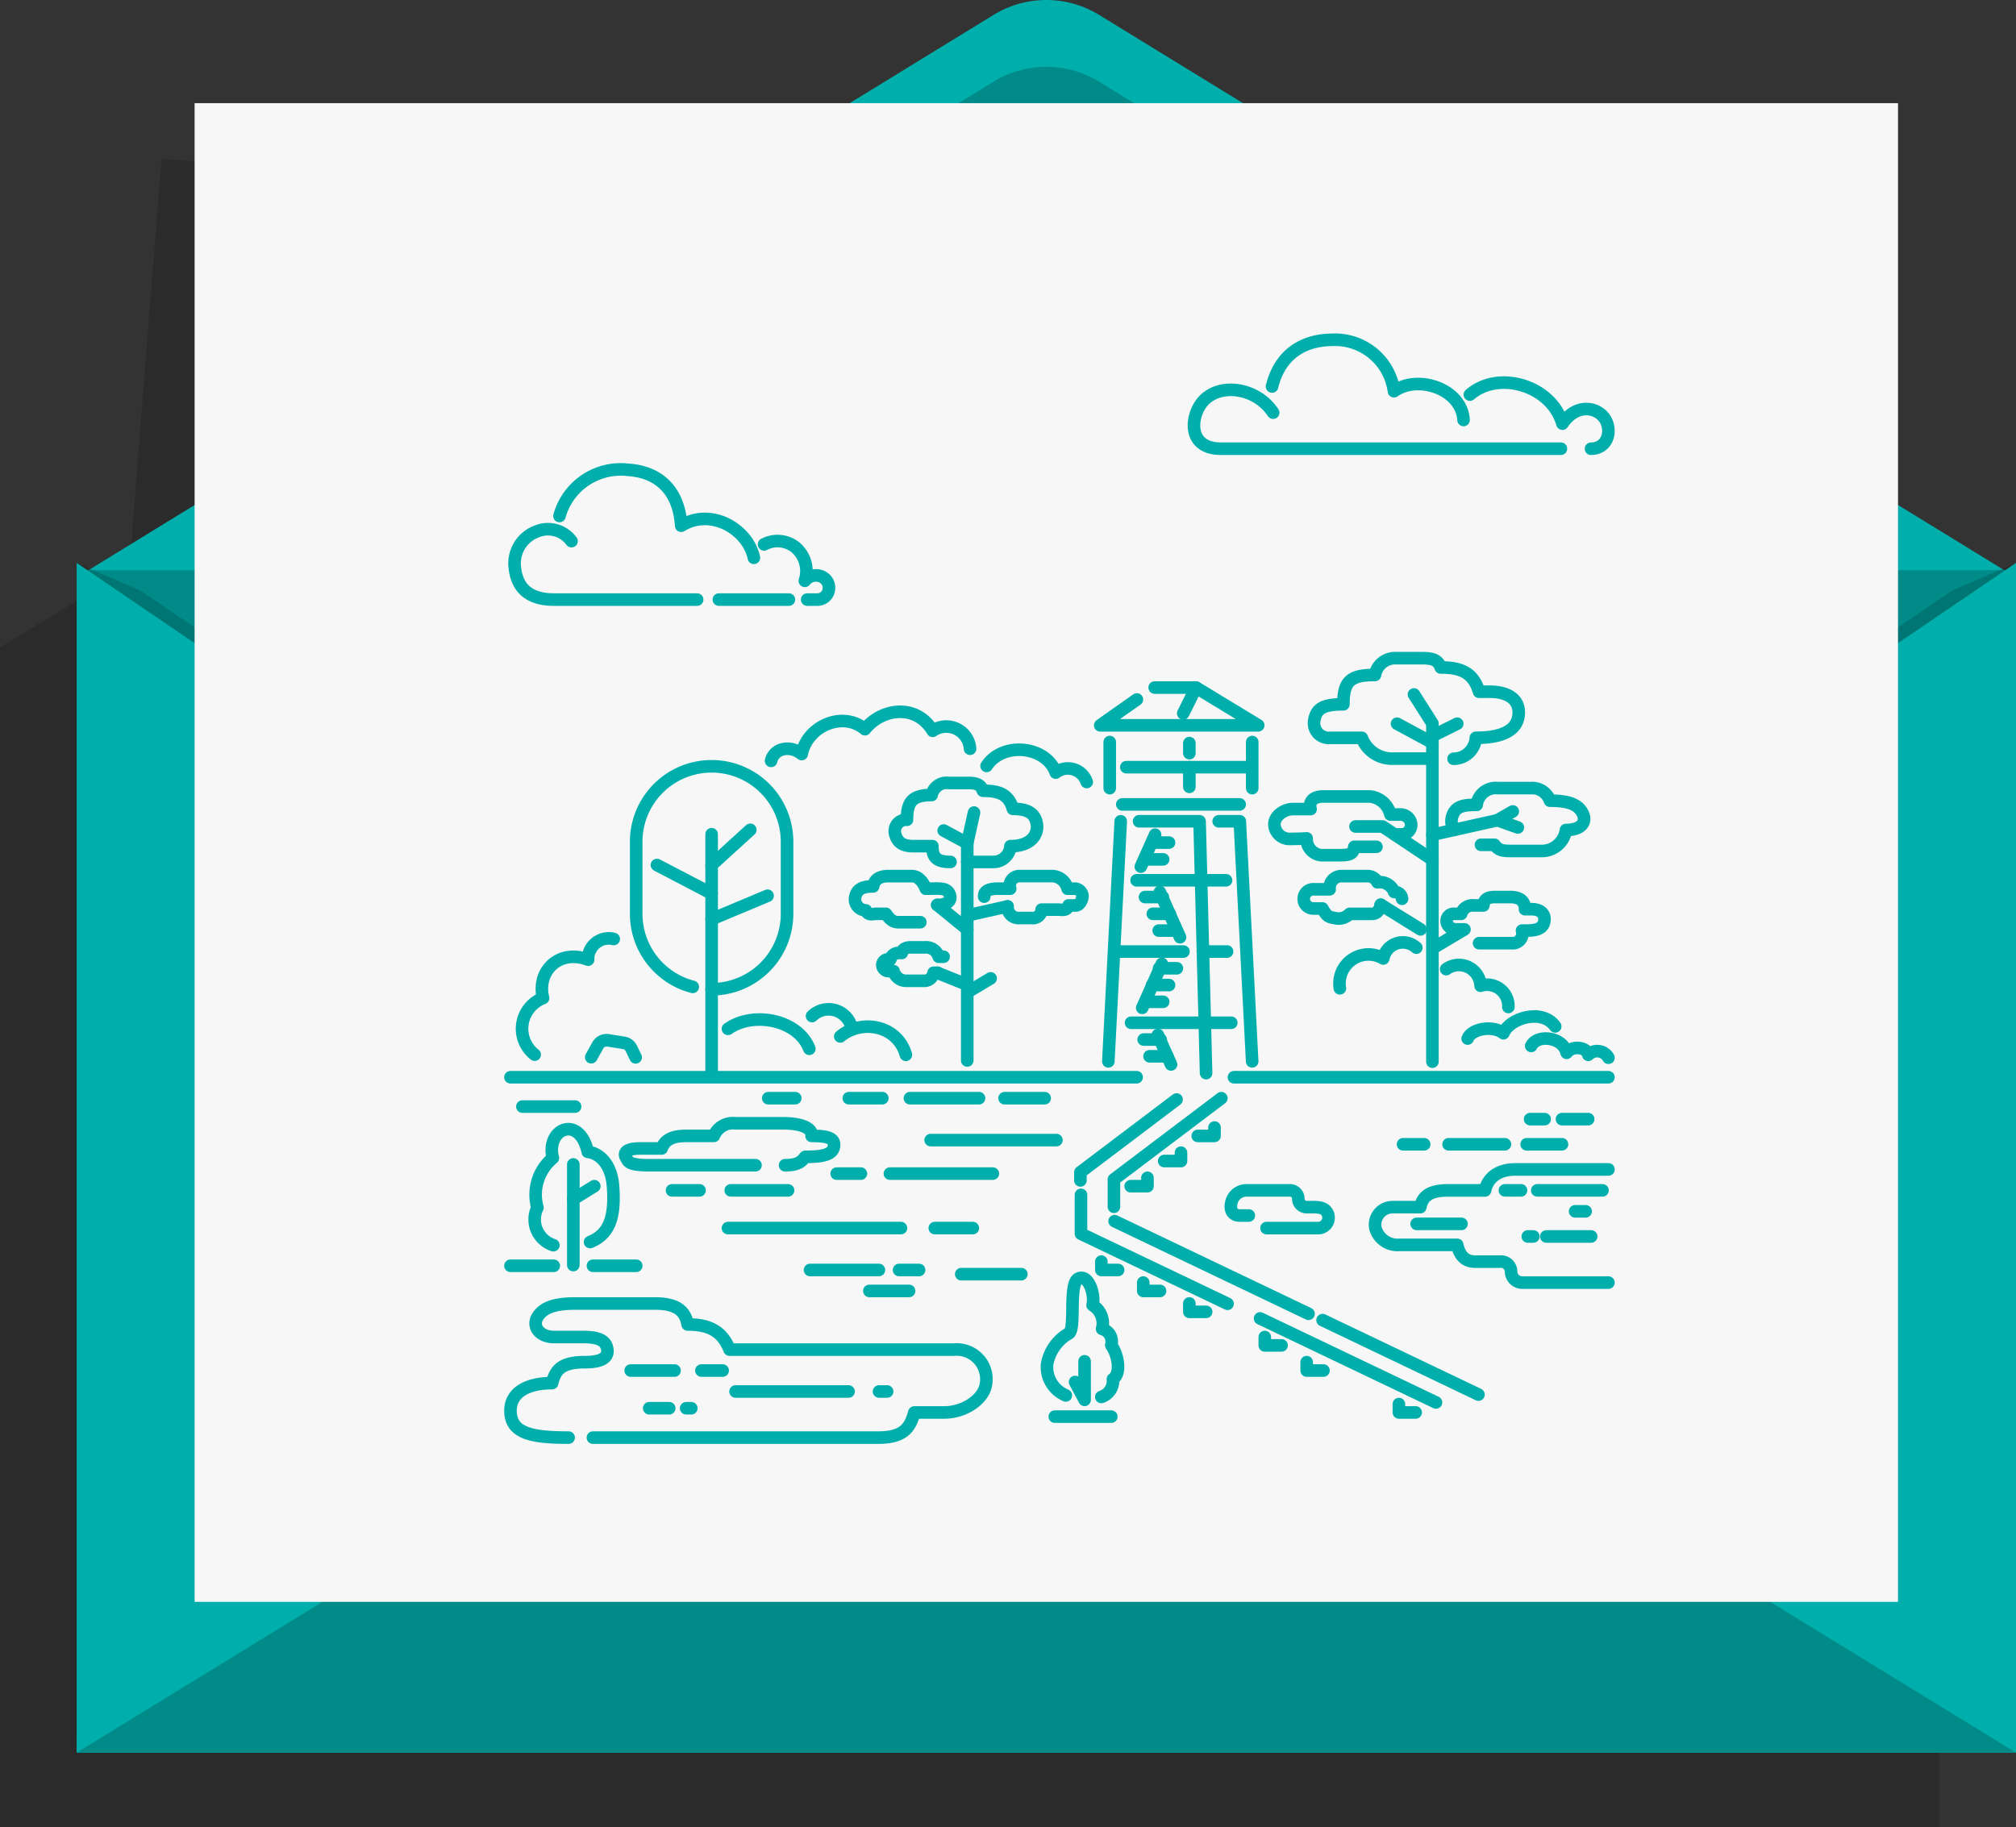 <svg xmlns="http://www.w3.org/2000/svg" width="240.399" height="217.927" viewBox="0 0 240.399 217.927">
  <rect x="0" y="0" width="240.399" height="217.927" fill="#333333" stroke="none"/>
  <g id="Group_485" data-name="Group 485" transform="translate(-166.826 -213.374)">
    <path id="Path_776" data-name="Path 776" d="M427.992,302.721h0v-7.9h0v-.047l-.037.025h0l.037-.025h-.078l-15.7-9.557-.458-47.852-62.276,9.667-30.815-18.756a12.126,12.126,0,0,0-12.609,0l-22.335,13.595-67.741-5.317-3.837,48.885-15.336,9.335h-.078l.037.025h0l-.037-.025v.047h0v7.9h0V435.539H427.992Zm-13.315,1.042,1.543-1.042h0l-1.543,1.042Zm13.244-8.942-6.12,4.132h0l6.12-4.132Zm-231.122,0h0l6.12,4.132h0Zm11.7,7.9,2.171,1.466h0l-2.171-1.466Z" transform="translate(-29.904 -4.238)" opacity="0.15"/>
    <path id="Path_777" data-name="Path 777" d="M305.531,215.156l109.327,67.082H183.6l109.327-67.082A12.043,12.043,0,0,1,305.531,215.156Z" transform="translate(-7.633)" fill="#00afab"/>
    <path id="Path_778" data-name="Path 778" d="M305.531,236.326l109.327,67.082H183.6l109.327-67.082A12.043,12.043,0,0,1,305.531,236.326Z" transform="translate(-7.633 -13.206)" fill="#008b88"/>
    <path id="Path_779" data-name="Path 779" d="M414.861,396.3l-6.188,4.214-5.579,3.8-1.549,1.053-94.871,64.572-1.683,1.147a10.235,10.235,0,0,1-11.521,0l-1.687-1.147-94.244-64.143v0l-2.172-1.479h0l-5.579-3.8L183.6,396.3v0Z" transform="translate(-7.636 -114.92)" fill="#008b88"/>
    <g id="Group_314" data-name="Group 314" transform="translate(175.962 280.504)" opacity="0.15">
      <path id="Path_780" data-name="Path 780" d="M414.861,396.3V536.32H183.6V396.3l7.639,3.318L197.681,404l.452.308,95.106,64.733.231.158a10.236,10.236,0,0,0,11.521,0l.231-.158,95.106-64.733,1.373-.933,5.516-3.755Z" transform="translate(-183.598 -396.3)"/>
      <path id="Path_781" data-name="Path 781" d="M299.226,579.9,183.595,650.846H414.858Z" transform="translate(-183.595 -510.826)"/>
    </g>
    <path id="Path_782" data-name="Path 782" d="M304.987,471.079a10.225,10.225,0,0,1-11.521,0L183.6,396.3V538.2H414.858V396.3Z" transform="translate(-7.633 -115.795)" fill="#00afab"/>
    <path id="Path_783" data-name="Path 783" d="M299.226,584.9,183.595,655.846H414.858Z" transform="translate(-7.633 -233.441)" fill="#008b88"/>
    <rect id="Rectangle_44" data-name="Rectangle 44" width="203.122" height="178.741" transform="translate(190.032 225.678)" fill="#f7f7f7"/>
    <g id="c82b06ed-9848-43a9-9846-a1d1ee8e267b" transform="translate(227.697 253.896)">
      <g id="_2dd5f7b1-9e95-4346-b55e-4c21a252c81a" data-name=" 2dd5f7b1-9e95-4346-b55e-4c21a252c81a" transform="translate(0 0)">
        <path id="Path_720" data-name="Path 720" d="M381.634,528.323" transform="translate(-359.902 -451.146)" fill="none" stroke="#00afab" stroke-linecap="round" stroke-linejoin="round" stroke-width="1.5"/>
        <path id="Path_721" data-name="Path 721" d="M370.457,484.7a9,9,0,0,1-6.74-8.71v-8.6a8.994,8.994,0,0,1,8.994-8.995h0a8.995,8.995,0,0,1,8.995,8.994h0v8.6a9,9,0,0,1-8.995,8.995h0" transform="translate(-348.725 -407.523)" fill="none" stroke="#00afab" stroke-linecap="round" stroke-linejoin="round" stroke-width="1.5"/>
        <line id="Line_438" data-name="Line 438" y2="28.492" transform="translate(23.987 58.971)" fill="none" stroke="#00afab" stroke-linecap="round" stroke-linejoin="round" stroke-width="1.5"/>
        <line id="Line_439" data-name="Line 439" x1="4.608" y2="4.198" transform="translate(23.987 58.447)" fill="none" stroke="#00afab" stroke-linecap="round" stroke-linejoin="round" stroke-width="1.5"/>
        <line id="Line_440" data-name="Line 440" y1="2.798" x2="6.673" transform="translate(23.987 66.309)" fill="none" stroke="#00afab" stroke-linecap="round" stroke-linejoin="round" stroke-width="1.5"/>
        <line id="Line_441" data-name="Line 441" x1="6.519" y1="3.398" transform="translate(17.468 62.645)" fill="none" stroke="#00afab" stroke-linecap="round" stroke-linejoin="round" stroke-width="1.5"/>
        <line id="Line_442" data-name="Line 442" x2="44.653" transform="translate(86.274 87.955)" fill="none" stroke="#00afab" stroke-linecap="round" stroke-linejoin="round" stroke-width="1.5"/>
        <line id="Line_443" data-name="Line 443" x2="74.666" transform="translate(0 87.955)" fill="none" stroke="#00afab" stroke-linecap="round" stroke-linejoin="round" stroke-width="1.5"/>
        <path id="Path_722" data-name="Path 722" d="M392.807,539.789c3.031-2.14,8.378-1.093,9.7,2.379" transform="translate(-366.871 -457.607)" fill="none" stroke="#00afab" stroke-linecap="round" stroke-linejoin="round" stroke-width="1.5"/>
        <path id="Path_723" data-name="Path 723" d="M428.406,542.1c2.425-2.053,6.779-1.447,7.825,2.19" transform="translate(-389.078 -459.01)" fill="none" stroke="#00afab" stroke-linecap="round" stroke-linejoin="round" stroke-width="1.5"/>
        <path id="Path_724" data-name="Path 724" d="M419.463,536.222a2.822,2.822,0,0,1,4.761,1.609" transform="translate(-383.499 -455.566)" fill="none" stroke="#00afab" stroke-linecap="round" stroke-linejoin="round" stroke-width="1.5"/>
        <line id="Line_444" data-name="Line 444" y1="28.632" x2="1.477" transform="translate(71.294 57.428)" fill="none" stroke="#00afab" stroke-linecap="round" stroke-linejoin="round" stroke-width="1.5"/>
        <line id="Line_445" data-name="Line 445" x2="10.661" transform="translate(74.666 64.468)" fill="none" stroke="#00afab" stroke-linecap="round" stroke-linejoin="round" stroke-width="1.5"/>
        <line id="Line_446" data-name="Line 446" x2="8.249" transform="translate(71.999 72.964)" fill="none" stroke="#00afab" stroke-linecap="round" stroke-linejoin="round" stroke-width="1.5"/>
        <line id="Line_447" data-name="Line 447" x2="2.893" transform="translate(82.56 72.964)" fill="none" stroke="#00afab" stroke-linecap="round" stroke-linejoin="round" stroke-width="1.5"/>
        <line id="Line_448" data-name="Line 448" x1="11.951" transform="translate(74.001 81.459)" fill="none" stroke="#00afab" stroke-linecap="round" stroke-linejoin="round" stroke-width="1.5"/>
        <line id="Line_449" data-name="Line 449" x2="2.405" y2="5.39" transform="translate(77.436 65.869)" fill="none" stroke="#00afab" stroke-linecap="round" stroke-linejoin="round" stroke-width="1.5"/>
        <line id="Line_450" data-name="Line 450" x2="2.122" transform="translate(75.667 66.467)" fill="none" stroke="#00afab" stroke-linecap="round" stroke-linejoin="round" stroke-width="1.5"/>
        <line id="Line_451" data-name="Line 451" x2="2.122" transform="translate(77.301 70.465)" fill="none" stroke="#00afab" stroke-linecap="round" stroke-linejoin="round" stroke-width="1.5"/>
        <line id="Line_452" data-name="Line 452" x2="2.026" transform="translate(76.6 68.466)" fill="none" stroke="#00afab" stroke-linecap="round" stroke-linejoin="round" stroke-width="1.5"/>
        <line id="Line_453" data-name="Line 453" x1="2.341" y2="5.248" transform="translate(75.336 74.432)" fill="none" stroke="#00afab" stroke-linecap="round" stroke-linejoin="round" stroke-width="1.5"/>
        <line id="Line_454" data-name="Line 454" x1="2.122" transform="translate(77.342 74.962)" fill="none" stroke="#00afab" stroke-linecap="round" stroke-linejoin="round" stroke-width="1.5"/>
        <line id="Line_455" data-name="Line 455" x1="2.122" transform="translate(75.708 78.96)" fill="none" stroke="#00afab" stroke-linecap="round" stroke-linejoin="round" stroke-width="1.5"/>
        <line id="Line_456" data-name="Line 456" x1="2.026" transform="translate(76.505 76.961)" fill="none" stroke="#00afab" stroke-linecap="round" stroke-linejoin="round" stroke-width="1.5"/>
        <line id="Line_457" data-name="Line 457" x1="1.7" y2="3.811" transform="translate(75.167 59.028)" fill="none" stroke="#00afab" stroke-linecap="round" stroke-linejoin="round" stroke-width="1.5"/>
        <line id="Line_458" data-name="Line 458" x1="2.122" transform="translate(75.708 61.97)" fill="none" stroke="#00afab" stroke-linecap="round" stroke-linejoin="round" stroke-width="1.5"/>
        <line id="Line_459" data-name="Line 459" x1="2.026" transform="translate(76.505 59.971)" fill="none" stroke="#00afab" stroke-linecap="round" stroke-linejoin="round" stroke-width="1.5"/>
        <line id="Line_460" data-name="Line 460" x2="1.568" y2="3.514" transform="translate(77.2 82.916)" fill="none" stroke="#00afab" stroke-linecap="round" stroke-linejoin="round" stroke-width="1.5"/>
        <line id="Line_461" data-name="Line 461" x2="2.122" transform="translate(76.208 85.457)" fill="none" stroke="#00afab" stroke-linecap="round" stroke-linejoin="round" stroke-width="1.5"/>
        <line id="Line_462" data-name="Line 462" x2="2.026" transform="translate(75.508 83.458)" fill="none" stroke="#00afab" stroke-linecap="round" stroke-linejoin="round" stroke-width="1.5"/>
        <line id="Line_463" data-name="Line 463" x2="13.992" transform="translate(72.96 55.416)" fill="none" stroke="#00afab" stroke-linecap="round" stroke-linejoin="round" stroke-width="1.5"/>
        <path id="Path_725" data-name="Path 725" d="M523.116,475.831h7.216l.775,30.035" transform="translate(-448.158 -418.402)" fill="none" stroke="#00afab" stroke-linecap="round" stroke-linejoin="round" stroke-width="1.5"/>
        <path id="Path_726" data-name="Path 726" d="M548.354,475.831h2.515l1.476,28.632" transform="translate(-463.901 -418.402)" fill="none" stroke="#00afab" stroke-linecap="round" stroke-linejoin="round" stroke-width="1.5"/>
        <line id="Line_464" data-name="Line 464" x2="14.705" transform="translate(73.437 50.976)" fill="none" stroke="#00afab" stroke-linecap="round" stroke-linejoin="round" stroke-width="1.5"/>
        <path id="Path_727" data-name="Path 727" d="M520.7,436.512l1.528-3.072,7.411,4.5H510.8l4.372-3.079" transform="translate(-440.475 -391.959)" fill="none" stroke="#00afab" stroke-linecap="round" stroke-linejoin="round" stroke-width="1.5"/>
        <line id="Line_465" data-name="Line 465" x1="4.931" transform="translate(76.819 41.481)" fill="none" stroke="#00afab" stroke-linecap="round" stroke-linejoin="round" stroke-width="1.5"/>
        <line id="Line_466" data-name="Line 466" y1="5.497" transform="translate(71.46 47.978)" fill="none" stroke="#00afab" stroke-linecap="round" stroke-linejoin="round" stroke-width="1.5"/>
        <line id="Line_467" data-name="Line 467" y1="5.497" transform="translate(88.451 47.978)" fill="none" stroke="#00afab" stroke-linecap="round" stroke-linejoin="round" stroke-width="1.5"/>
        <line id="Line_468" data-name="Line 468" y1="1.205" transform="translate(80.955 48.103)" fill="none" stroke="#00afab" stroke-linecap="round" stroke-linejoin="round" stroke-width="1.5"/>
        <line id="Line_469" data-name="Line 469" y1="2.346" transform="translate(80.955 50.976)" fill="none" stroke="#00afab" stroke-linecap="round" stroke-linejoin="round" stroke-width="1.5"/>
        <line id="Line_470" data-name="Line 470" x2="23.118" y2="11.047" transform="translate(72.045 105.12)" fill="none" stroke="#00afab" stroke-linecap="round" stroke-linejoin="round" stroke-width="1.5"/>
        <path id="Path_728" data-name="Path 728" d="M527.954,563.617,515.146,573.3v3.265" transform="translate(-443.186 -473.163)" fill="none" stroke="#00afab" stroke-linecap="round" stroke-linejoin="round" stroke-width="1.5"/>
        <path id="Path_729" data-name="Path 729" d="M504.52,573.69v-.978l11.466-8.667" transform="translate(-436.557 -473.43)" fill="none" stroke="#00afab" stroke-linecap="round" stroke-linejoin="round" stroke-width="1.5"/>
        <path id="Path_730" data-name="Path 730" d="M522.179,607.249,504.7,598.9v-4.64" transform="translate(-436.669 -492.276)" fill="none" stroke="#00afab" stroke-linecap="round" stroke-linejoin="round" stroke-width="1.5"/>
        <path id="Path_731" data-name="Path 731" d="M541.713,573.915h2v-1" transform="translate(-459.758 -478.963)" fill="none" stroke="#00afab" stroke-linecap="round" stroke-linejoin="round" stroke-width="1.5"/>
        <path id="Path_732" data-name="Path 732" d="M531.086,581.884h2v-1" transform="translate(-453.129 -483.934)" fill="none" stroke="#00afab" stroke-linecap="round" stroke-linejoin="round" stroke-width="1.5"/>
        <path id="Path_733" data-name="Path 733" d="M520.46,589.854h2v-1" transform="translate(-446.501 -488.905)" fill="none" stroke="#00afab" stroke-linecap="round" stroke-linejoin="round" stroke-width="1.5"/>
        <path id="Path_734" data-name="Path 734" d="M513.16,616.421h-2v-1" transform="translate(-440.7 -505.478)" fill="none" stroke="#00afab" stroke-linecap="round" stroke-linejoin="round" stroke-width="1.5"/>
        <path id="Path_735" data-name="Path 735" d="M526.444,623.063h-2v-1" transform="translate(-448.987 -509.621)" fill="none" stroke="#00afab" stroke-linecap="round" stroke-linejoin="round" stroke-width="1.5"/>
        <path id="Path_736" data-name="Path 736" d="M541.055,629.7h-2v-1" transform="translate(-458.101 -513.764)" fill="none" stroke="#00afab" stroke-linecap="round" stroke-linejoin="round" stroke-width="1.5"/>
        <line id="Line_471" data-name="Line 471" x2="18.586" y2="8.881" transform="translate(96.842 116.922)" fill="none" stroke="#00afab" stroke-linecap="round" stroke-linejoin="round" stroke-width="1.5"/>
        <line id="Line_472" data-name="Line 472" x1="20.975" y1="10.022" transform="translate(89.388 116.721)" fill="none" stroke="#00afab" stroke-linecap="round" stroke-linejoin="round" stroke-width="1.5"/>
        <path id="Path_737" data-name="Path 737" d="M578.248,648.3h-2v-1" transform="translate(-481.302 -525.365)" fill="none" stroke="#00afab" stroke-linecap="round" stroke-linejoin="round" stroke-width="1.5"/>
        <path id="Path_738" data-name="Path 738" d="M564.965,640.331h-2v-1" transform="translate(-473.016 -520.393)" fill="none" stroke="#00afab" stroke-linecap="round" stroke-linejoin="round" stroke-width="1.5"/>
        <path id="Path_739" data-name="Path 739" d="M607.471,661.584h-2v-1" transform="translate(-499.531 -533.65)" fill="none" stroke="#00afab" stroke-linecap="round" stroke-linejoin="round" stroke-width="1.5"/>
        <path id="Path_740" data-name="Path 740" d="M625.746,586.2H614.651c-3.306,0-3.618,2.5-3.618,2.5h-4.447c-2.5,0-3.055.978-3.281,2h-3.359a2.083,2.083,0,0,0-2.029,2.136h0a2.049,2.049,0,0,0,.044.379,2.744,2.744,0,0,0,2.881,1.982h6.876c.242,1.143.831,2,2.144,2h2.929a1.2,1.2,0,0,1,1.337,1.053h0a1.13,1.13,0,0,1,.008.113h0a1.336,1.336,0,0,0,1.337,1.334h10.27" transform="translate(-494.818 -487.249)" fill="none" stroke="#00afab" stroke-linecap="round" stroke-linejoin="round" stroke-width="1.5"/>
        <path id="Path_741" data-name="Path 741" d="M556.457,597.337h6.059a1.242,1.242,0,0,0,1.221-1.761c-.314-.665-.947-.737-1.782-.737h-.708a1,1,0,0,1-1-1h0a1,1,0,0,0-1-1h-5.227a1.852,1.852,0,0,0-1.768,1.5c-.2.854.172,1.5,1,1.5h1.091" transform="translate(-466.3 -491.391)" fill="none" stroke="#00afab" stroke-linecap="round" stroke-linejoin="round" stroke-width="1.5"/>
        <line id="Line_473" data-name="Line 473" x2="20.63" transform="translate(25.934 105.945)" fill="none" stroke="#00afab" stroke-linecap="round" stroke-linejoin="round" stroke-width="1.5"/>
        <line id="Line_474" data-name="Line 474" x2="4.531" transform="translate(50.601 105.945)" fill="none" stroke="#00afab" stroke-linecap="round" stroke-linejoin="round" stroke-width="1.5"/>
        <line id="Line_475" data-name="Line 475" x2="12.276" transform="translate(45.246 99.449)" fill="none" stroke="#00afab" stroke-linecap="round" stroke-linejoin="round" stroke-width="1.5"/>
        <line id="Line_476" data-name="Line 476" x1="2.884" transform="translate(38.902 99.449)" fill="none" stroke="#00afab" stroke-linecap="round" stroke-linejoin="round" stroke-width="1.5"/>
        <line id="Line_477" data-name="Line 477" x2="14.995" transform="translate(50.107 95.451)" fill="none" stroke="#00afab" stroke-linecap="round" stroke-linejoin="round" stroke-width="1.5"/>
        <line id="Line_478" data-name="Line 478" x1="4.779" transform="translate(58.923 90.454)" fill="none" stroke="#00afab" stroke-linecap="round" stroke-linejoin="round" stroke-width="1.5"/>
        <line id="Line_479" data-name="Line 479" x1="8.239" transform="translate(47.635 90.454)" fill="none" stroke="#00afab" stroke-linecap="round" stroke-linejoin="round" stroke-width="1.5"/>
        <line id="Line_480" data-name="Line 480" x1="3.996" transform="translate(40.344 90.454)" fill="none" stroke="#00afab" stroke-linecap="round" stroke-linejoin="round" stroke-width="1.5"/>
        <line id="Line_481" data-name="Line 481" x1="3.218" transform="translate(30.74 90.454)" fill="none" stroke="#00afab" stroke-linecap="round" stroke-linejoin="round" stroke-width="1.5"/>
        <line id="Line_482" data-name="Line 482" x1="6.833" transform="translate(26.268 101.448)" fill="none" stroke="#00afab" stroke-linecap="round" stroke-linejoin="round" stroke-width="1.5"/>
        <line id="Line_483" data-name="Line 483" x1="3.28" transform="translate(19.265 101.448)" fill="none" stroke="#00afab" stroke-linecap="round" stroke-linejoin="round" stroke-width="1.5"/>
        <line id="Line_484" data-name="Line 484" x1="3.12" transform="translate(125.39 92.952)" fill="none" stroke="#00afab" stroke-linecap="round" stroke-linejoin="round" stroke-width="1.5"/>
        <line id="Line_485" data-name="Line 485" x1="1.73" transform="translate(121.589 92.952)" fill="none" stroke="#00afab" stroke-linecap="round" stroke-linejoin="round" stroke-width="1.5"/>
        <line id="Line_486" data-name="Line 486" x1="4.212" transform="translate(121.177 95.951)" fill="none" stroke="#00afab" stroke-linecap="round" stroke-linejoin="round" stroke-width="1.5"/>
        <line id="Line_487" data-name="Line 487" x1="6.715" transform="translate(111.867 95.951)" fill="none" stroke="#00afab" stroke-linecap="round" stroke-linejoin="round" stroke-width="1.5"/>
        <line id="Line_488" data-name="Line 488" x1="2.516" transform="translate(106.439 95.951)" fill="none" stroke="#00afab" stroke-linecap="round" stroke-linejoin="round" stroke-width="1.5"/>
        <line id="Line_489" data-name="Line 489" x2="8.211" transform="translate(35.723 110.943)" fill="none" stroke="#00afab" stroke-linecap="round" stroke-linejoin="round" stroke-width="1.5"/>
        <line id="Line_490" data-name="Line 490" x2="2.389" transform="translate(46.338 110.943)" fill="none" stroke="#00afab" stroke-linecap="round" stroke-linejoin="round" stroke-width="1.5"/>
        <line id="Line_491" data-name="Line 491" x2="4.738" transform="translate(42.795 113.441)" fill="none" stroke="#00afab" stroke-linecap="round" stroke-linejoin="round" stroke-width="1.5"/>
        <line id="Line_492" data-name="Line 492" x2="7.168" transform="translate(53.753 111.442)" fill="none" stroke="#00afab" stroke-linecap="round" stroke-linejoin="round" stroke-width="1.5"/>
        <line id="Line_493" data-name="Line 493" x2="2.384" transform="translate(16.545 127.433)" fill="none" stroke="#00afab" stroke-linecap="round" stroke-linejoin="round" stroke-width="1.5"/>
        <line id="Line_494" data-name="Line 494" x2="0.608" transform="translate(20.953 127.433)" fill="none" stroke="#00afab" stroke-linecap="round" stroke-linejoin="round" stroke-width="1.5"/>
        <line id="Line_495" data-name="Line 495" x2="5.228" transform="translate(14.336 122.936)" fill="none" stroke="#00afab" stroke-linecap="round" stroke-linejoin="round" stroke-width="1.5"/>
        <line id="Line_496" data-name="Line 496" x2="2.531" transform="translate(22.771 122.936)" fill="none" stroke="#00afab" stroke-linecap="round" stroke-linejoin="round" stroke-width="1.5"/>
        <line id="Line_497" data-name="Line 497" x2="13.474" transform="translate(26.84 125.434)" fill="none" stroke="#00afab" stroke-linecap="round" stroke-linejoin="round" stroke-width="1.5"/>
        <line id="Line_498" data-name="Line 498" x2="0.963" transform="translate(43.952 125.434)" fill="none" stroke="#00afab" stroke-linecap="round" stroke-linejoin="round" stroke-width="1.5"/>
        <line id="Line_499" data-name="Line 499" x2="5.349" transform="translate(123.518 106.945)" fill="none" stroke="#00afab" stroke-linecap="round" stroke-linejoin="round" stroke-width="1.5"/>
        <line id="Line_500" data-name="Line 500" x2="5.349" transform="translate(108.057 105.445)" fill="none" stroke="#00afab" stroke-linecap="round" stroke-linejoin="round" stroke-width="1.5"/>
        <line id="Line_501" data-name="Line 501" x2="0.66" transform="translate(121.311 106.945)" fill="none" stroke="#00afab" stroke-linecap="round" stroke-linejoin="round" stroke-width="1.5"/>
        <line id="Line_502" data-name="Line 502" x2="1.256" transform="translate(126.954 103.946)" fill="none" stroke="#00afab" stroke-linecap="round" stroke-linejoin="round" stroke-width="1.5"/>
        <line id="Line_503" data-name="Line 503" x2="1.919" transform="translate(118.582 101.448)" fill="none" stroke="#00afab" stroke-linecap="round" stroke-linejoin="round" stroke-width="1.5"/>
        <line id="Line_504" data-name="Line 504" x2="7.779" transform="translate(122.441 101.448)" fill="none" stroke="#00afab" stroke-linecap="round" stroke-linejoin="round" stroke-width="1.5"/>
        <path id="Path_742" data-name="Path 742" d="M592.7,436.1h-4.572a3.862,3.862,0,0,1-3.845-2.477h-3.762a1.756,1.756,0,0,1-1.9-2.1c.233-1.434,1.134-1.9,3.467-1.9,0-2.767.834-3.5,3.766-3.5a2.447,2.447,0,0,1,2.6-2h3.033c1.3,0,1.9.239,2.2,1.106,2.575,0,3.925.725,4.575,2.892h1.253c2.291,0,3.7,1,3.456,2.868-.235,1.83-2.109,2.629-5.088,2.629a2.671,2.671,0,0,1-2.654,2.5" transform="translate(-482.765 -386.146)" fill="none" stroke="#00afab" stroke-linecap="round" stroke-linejoin="round" stroke-width="1.5"/>
        <path id="Path_743" data-name="Path 743" d="M580.338,472.492h.922a1.142,1.142,0,0,0,1.076-1.184,1.286,1.286,0,0,0-1.38-1.185h-1.1a2.8,2.8,0,0,0-2.42-2.15h-5.6c-1.5,0-1.668.907-1.5,1.5h-2.1c-1.076,0-2.313.865-2.205,1.942a1.815,1.815,0,0,0,1.991,1.614c1.023,0,1.848-.058,1.848-.058a1.927,1.927,0,0,0,2.132,2h1.882c1.183,0,1.56-.192,1.668-1h2.636" transform="translate(-474.927 -413.501)" fill="none" stroke="#00afab" stroke-linecap="round" stroke-linejoin="round" stroke-width="1.5"/>
        <path id="Path_744" data-name="Path 744" d="M624.47,505.355h3.872a1.161,1.161,0,0,0,1.246-1.5h.216c.889,0,2.217.029,2.434-1.049.177-.876-.389-1.5-1.479-1.5h-.815c0-.889-.534-1.451-1.735-1.451h-1.85c-.978,0-1.29.332-1.379,1h-1.132a1.4,1.4,0,0,0-1.513,1h-.851a.851.851,0,0,0-.889.811v.064a1.064,1.064,0,0,0,1.141.978h.733" transform="translate(-508.965 -433.39)" fill="none" stroke="#00afab" stroke-linecap="round" stroke-linejoin="round" stroke-width="1.5"/>
        <path id="Path_745" data-name="Path 745" d="M587.037,495.915a.872.872,0,0,0-.934-.805,1.847,1.847,0,0,0-2-1.16,1.284,1.284,0,0,0-1.191-.736h-3.123a1.407,1.407,0,0,0-1.385,1.573H576.6a1.152,1.152,0,0,0-1.287,1.159,1.141,1.141,0,0,0,1.129,1.129h1.095c.451.805.69,1.035,1.417,1.129a1.843,1.843,0,0,0,1.836-.489h2.674c.677,0,.934-.605,1.031-1.088" transform="translate(-480.72 -429.246)" fill="none" stroke="#00afab" stroke-linecap="round" stroke-linejoin="round" stroke-width="1.5"/>
        <path id="Path_746" data-name="Path 746" d="M625.666,472.063h1.607c.519.692.994.737,2.076.737h3.633a2.9,2.9,0,0,0,2.811-2.5c1.788,0,2.506-.889,2.019-1.94-.5-1.071-1.614-1.558-3.922-1.558a2.249,2.249,0,0,0-2.306-1.5H627.7a2.305,2.305,0,0,0-2.551,2c-1.385,0-2.589.059-2.941,1.473a1.878,1.878,0,0,0,.245,1.51" transform="translate(-509.935 -411.83)" fill="none" stroke="#00afab" stroke-linecap="round" stroke-linejoin="round" stroke-width="1.5"/>
        <path id="Path_747" data-name="Path 747" d="M612.454,479.422V439.089l-2.2-3.461" transform="translate(-502.515 -393.324)" fill="none" stroke="#00afab" stroke-linecap="round" stroke-linejoin="round" stroke-width="1.5"/>
        <path id="Path_748" data-name="Path 748" d="M600.887,481.45l-5.939-3.966h-3.235" transform="translate(-490.948 -419.433)" fill="none" stroke="#00afab" stroke-linecap="round" stroke-linejoin="round" stroke-width="1.5"/>
        <path id="Path_749" data-name="Path 749" d="M616.1,477.226l7.759-1.731,2.423.865" transform="translate(-506.16 -418.193)" fill="none" stroke="#00afab" stroke-linecap="round" stroke-linejoin="round" stroke-width="1.5"/>
        <line id="Line_505" data-name="Line 505" y1="1.05" x2="1.82" transform="translate(117.697 56.253)" fill="none" stroke="#00afab" stroke-linecap="round" stroke-linejoin="round" stroke-width="1.5"/>
        <line id="Line_506" data-name="Line 506" x1="4.749" y1="2.942" transform="translate(103.773 67.378)" fill="none" stroke="#00afab" stroke-linecap="round" stroke-linejoin="round" stroke-width="1.5"/>
        <line id="Line_507" data-name="Line 507" y1="2.126" x2="3.565" transform="translate(110.195 70.32)" fill="none" stroke="#00afab" stroke-linecap="round" stroke-linejoin="round" stroke-width="1.5"/>
        <line id="Line_508" data-name="Line 508" y1="1.466" x2="2.957" transform="translate(109.939 45.791)" fill="none" stroke="#00afab" stroke-linecap="round" stroke-linejoin="round" stroke-width="1.5"/>
        <line id="Line_509" data-name="Line 509" x1="4.22" y1="2.275" transform="translate(105.719 45.791)" fill="none" stroke="#00afab" stroke-linecap="round" stroke-linejoin="round" stroke-width="1.5"/>
        <path id="Path_750" data-name="Path 750" d="M452.32,473.1c-1.777,0-2.158-.648-2.158-1.881h-2.217c-1.016,0-1.851-.226-2.185-1.311a1.364,1.364,0,0,1,1.372-1.838c0-2.162.651-2.948,2.942-2.948a1.82,1.82,0,0,1,2.031-1.439h2.37c1.019,0,1.481.254,1.715.931,2.011,0,3.066.465,3.574,2.158,1.859,0,2.641.588,2.851,1.784.181,1.033-.448,2.664-3.147,2.664A2.027,2.027,0,0,1,457.4,473.1h-3.076" transform="translate(-399.849 -410.824)" fill="none" stroke="#00afab" stroke-linecap="round" stroke-linejoin="round" stroke-width="1.5"/>
        <path id="Path_751" data-name="Path 751" d="M468.655,488.711" transform="translate(-414.185 -426.437)" fill="none" stroke="#00afab" stroke-linecap="round" stroke-linejoin="round" stroke-width="1.5"/>
        <path id="Path_752" data-name="Path 752" d="M476.8,496.823a1.328,1.328,0,0,0,1.508,1.384h1.354a1.033,1.033,0,0,0,1.186-.854h0a1.128,1.128,0,0,0,.013-.146h1.9c.541,0,1.121.2,1.315-.5h.889c.387,0,.773-.62.773-1.123a.943.943,0,0,0-1.006-.876h-.774a1.962,1.962,0,0,0-1.741-1.5H478.2a1.15,1.15,0,0,0-1.083,1.5h-1.509c-.773,0-1.663.18-1.586.953" transform="translate(-417.529 -429.243)" fill="none" stroke="#00afab" stroke-linecap="round" stroke-linejoin="round" stroke-width="1.5"/>
        <path id="Path_753" data-name="Path 753" d="M449.035,516.91h-.585a1.554,1.554,0,0,0-1.59-1.12H445.2c-.664,0-1.086.192-1.15.672h-.309a1.008,1.008,0,0,0-1.053.767h-.32a.677.677,0,0,0-.64.7.765.765,0,0,0,.821.7h.527a1.537,1.537,0,0,0,1.439,1.151h2.1a1.118,1.118,0,0,0,1.224-.959h.468" transform="translate(-397.387 -443.327)" fill="none" stroke="#00afab" stroke-linecap="round" stroke-linejoin="round" stroke-width="1.5"/>
        <path id="Path_754" data-name="Path 754" d="M442.877,496.651c1.286,0,1.8-.569,1.451-1.324-.357-.771-1.16-.613-2.819-.613-.275-.706-.818-1.5-1.655-1.5h-2.79c-1.4,0-1.71.67-1.834,1.229-1,0-1.861.165-2.114,1.181a1.331,1.331,0,0,0,.935,1.633,1.359,1.359,0,0,0,.313.046c.28.653.861.408,1.234.408h1.155c.373.5.715,1,1.492,1h2.612" transform="translate(-391.986 -429.246)" fill="none" stroke="#00afab" stroke-linecap="round" stroke-linejoin="round" stroke-width="1.5"/>
        <path id="Path_755" data-name="Path 755" d="M468.655,502.632V476.72l.807-3.657" transform="translate(-414.185 -416.676)" fill="none" stroke="#00afab" stroke-linecap="round" stroke-linejoin="round" stroke-width="1.5"/>
        <line id="Line_510" data-name="Line 510" x1="3.579" y1="2.918" transform="translate(50.891 67.405)" fill="none" stroke="#00afab" stroke-linecap="round" stroke-linejoin="round" stroke-width="1.5"/>
        <line id="Line_511" data-name="Line 511" y1="1.075" x2="4.806" transform="translate(54.47 67.581)" fill="none" stroke="#00afab" stroke-linecap="round" stroke-linejoin="round" stroke-width="1.5"/>
        <line id="Line_512" data-name="Line 512" x1="3.554" y1="1.427" transform="translate(50.915 75.502)" fill="none" stroke="#00afab" stroke-linecap="round" stroke-linejoin="round" stroke-width="1.5"/>
        <line id="Line_513" data-name="Line 513" y1="1.529" x2="2.563" transform="translate(54.695 76.165)" fill="none" stroke="#00afab" stroke-linecap="round" stroke-linejoin="round" stroke-width="1.5"/>
        <line id="Line_514" data-name="Line 514" x1="2.809" y1="1.514" transform="translate(51.661 58.531)" fill="none" stroke="#00afab" stroke-linecap="round" stroke-linejoin="round" stroke-width="1.5"/>
        <path id="Path_756" data-name="Path 756" d="M331.958,384.71a3.487,3.487,0,0,0-4.109-1.17,4.059,4.059,0,0,0-2.644,4.364c.251,2.365,1.655,3.776,4.646,3.776h17.086" transform="translate(-324.679 -360.694)" fill="none" stroke="#00afab" stroke-linecap="round" stroke-linejoin="round" stroke-width="1.5"/>
        <line id="Line_515" data-name="Line 515" x2="8.35" transform="translate(24.851 30.987)" fill="none" stroke="#00afab" stroke-linecap="round" stroke-linejoin="round" stroke-width="1.5"/>
        <path id="Path_757" data-name="Path 757" d="M409.4,393.981h1.161A1.388,1.388,0,0,0,412,392.649h0v-.02a1.462,1.462,0,0,0-1.176-1.486,1.64,1.64,0,0,0-1.7.6,3.722,3.722,0,0,0-1.088-3.969,3.433,3.433,0,0,0-3.775-.376" transform="translate(-374.019 -362.993)" fill="none" stroke="#00afab" stroke-linecap="round" stroke-linejoin="round" stroke-width="1.5"/>
        <path id="Path_758" data-name="Path 758" d="M362.591,374.873c-.733-3.429-5.116-6.019-8.666-3.828-.28-4.305-2.773-6.426-6.3-6.659a7.572,7.572,0,0,0-8.215,5.5" transform="translate(-333.564 -348.869)" fill="none" stroke="#00afab" stroke-linecap="round" stroke-linejoin="round" stroke-width="1.5"/>
        <path id="Path_759" data-name="Path 759" d="M642.417,344.646c1.683,0,2.459-1.591,1.889-3.119-.66-1.772-3.482-2.565-5.3.125-1.31-4.56-7.609-6.424-11.035-3.461" transform="translate(-513.565 -331.649)" fill="none" stroke="#00afab" stroke-linecap="round" stroke-linejoin="round" stroke-width="1.5"/>
        <path id="Path_760" data-name="Path 760" d="M549.958,341.773c-1.933-2.932-6.141-3.6-8.233-1.5-1.62,1.626-2.182,5.8,2,5.8h40.544" transform="translate(-459.011 -333.079)" fill="none" stroke="#00afab" stroke-linecap="round" stroke-linejoin="round" stroke-width="1.5"/>
        <path id="Path_761" data-name="Path 761" d="M588.117,332.744c-.219-3.721-5.469-5.453-8.3-3.431a7.08,7.08,0,0,0-7.238-6.132c-4.329,0-6.548,2.455-7.3,5.57" transform="translate(-474.464 -323.178)" fill="none" stroke="#00afab" stroke-linecap="round" stroke-linejoin="round" stroke-width="1.5"/>
        <path id="Path_762" data-name="Path 762" d="M430.205,445.522a2.845,2.845,0,0,0-4.455-2.137c-2.015-3.322-6.14-2.647-8.08-.188-2.628-2.224-6.874-.4-7.541,2.959-1.5-1.184-3.35-.582-3.649.816" transform="translate(-375.4 -396.749)" fill="none" stroke="#00afab" stroke-linecap="round" stroke-linejoin="round" stroke-width="1.5"/>
        <path id="Path_763" data-name="Path 763" d="M474.781,455.078c1.975-2.963,7.129-2.362,8.245.8A2.367,2.367,0,0,1,486.72,457" transform="translate(-418.006 -404.255)" fill="none" stroke="#00afab" stroke-linecap="round" stroke-linejoin="round" stroke-width="1.5"/>
        <path id="Path_764" data-name="Path 764" d="M586.674,519.7a3.46,3.46,0,0,1,5.171-3.556,2.38,2.38,0,0,1,3.943-1.293" transform="translate(-487.77 -442.352)" fill="none" stroke="#00afab" stroke-linecap="round" stroke-linejoin="round" stroke-width="1.5"/>
        <path id="Path_765" data-name="Path 765" d="M620.464,521.852a2.583,2.583,0,0,1,4.1,1.979,2.542,2.542,0,0,1,3.314,2.531" transform="translate(-508.883 -446.79)" fill="none" stroke="#00afab" stroke-linecap="round" stroke-linejoin="round" stroke-width="1.5"/>
        <path id="Path_766" data-name="Path 766" d="M627.266,540.352c.454-1.18,3-1.634,4.267-.636.726-1.816,4.63-3,6.173-.817" transform="translate(-513.126 -457.009)" fill="none" stroke="#00afab" stroke-linecap="round" stroke-linejoin="round" stroke-width="1.5"/>
        <path id="Path_767" data-name="Path 767" d="M647.408,545.587c.7-1.408,3.755-1.114,4.224.822.7-.941,2.464-.646,2.581.235a1.525,1.525,0,0,1,2.405.352" transform="translate(-525.69 -461.368)" fill="none" stroke="#00afab" stroke-linecap="round" stroke-linejoin="round" stroke-width="1.5"/>
        <path id="Path_768" data-name="Path 768" d="M330.8,644.7c-4.318,0-6.728-.489-6.92-2.9-.188-2.365,1.821-3.6,4.953-3.6.4-1.7,1.254-2.5,3.962-2.5,2.392,0,2.854-.835,2.555-1.813-.263-.861-1.169-1.185-2.822-1.185h-3.478c-1.788,0-2.807-1.41-1.761-2.674.643-.778,1.715-1.324,4.345-1.324h9.447c2.537,0,3.624.831,3.913,2.5,2.609,0,4.131.824,5,3h26.745a3.54,3.54,0,0,1,3.769,4.406c-.435,1.667-2.609,3.09-4.928,3.09h-3.551c-.507,1.812-1.232,3-4.349,3H333.7" transform="translate(-323.867 -513.764)" fill="none" stroke="#00afab" stroke-linecap="round" stroke-linejoin="round" stroke-width="1.5"/>
        <line id="Line_516" data-name="Line 516" x2="6.737" transform="translate(64.908 128.433)" fill="none" stroke="#00afab" stroke-linecap="round" stroke-linejoin="round" stroke-width="1.5"/>
        <line id="Line_517" data-name="Line 517" x1="6.281" transform="translate(1.423 91.453)" fill="none" stroke="#00afab" stroke-linecap="round" stroke-linejoin="round" stroke-width="1.5"/>
        <line id="Line_518" data-name="Line 518" x1="5.162" transform="translate(0 110.443)" fill="none" stroke="#00afab" stroke-linecap="round" stroke-linejoin="round" stroke-width="1.5"/>
        <line id="Line_519" data-name="Line 519" x1="5.162" transform="translate(9.835 110.443)" fill="none" stroke="#00afab" stroke-linecap="round" stroke-linejoin="round" stroke-width="1.5"/>
        <line id="Line_520" data-name="Line 520" y1="11.999" transform="translate(7.496 98.356)" fill="none" stroke="#00afab" stroke-linecap="round" stroke-linejoin="round" stroke-width="1.5"/>
        <line id="Line_521" data-name="Line 521" y1="1.549" x2="2.499" transform="translate(7.496 100.948)" fill="none" stroke="#00afab" stroke-linecap="round" stroke-linejoin="round" stroke-width="1.5"/>
        <path id="Path_769" data-name="Path 769" d="M338.07,586.9c2.512-.984,2.965-3.359,2.741-6.579-.2-2.921-1.8-4.04-3.019-4.176-.441-2.036-1.607-2.931-2.714-2.647-1.188.305-1.876,1.79-1.447,3.386a5.682,5.682,0,0,0-1.841,5.919,3.218,3.218,0,0,0,1.9,4.477" transform="translate(-328.575 -479.295)" fill="none" stroke="#00afab" stroke-linecap="round" stroke-linejoin="round" stroke-width="1.5"/>
        <path id="Path_770" data-name="Path 770" d="M496.17,634.6a3.661,3.661,0,0,1-2.233-3.724,5.266,5.266,0,0,1,2.551-3.644c.931-.4-.041-5.952,1.174-6.559s2.024,1.943,1.7,3.16a2.551,2.551,0,0,1,1.133,2.834,1.571,1.571,0,0,1,1.093,1.943c.769,1.053,1.255,3.32.2,4.049a2.019,2.019,0,0,1-1.385,2.124" transform="translate(-429.946 -508.698)" fill="none" stroke="#00afab" stroke-linecap="round" stroke-linejoin="round" stroke-width="1.5"/>
        <path id="Path_771" data-name="Path 771" d="M503.968,647.023v4.6l-1.134-2.132" transform="translate(-435.506 -525.191)" fill="none" stroke="#00afab" stroke-linecap="round" stroke-linejoin="round" stroke-width="1.5"/>
        <path id="Path_772" data-name="Path 772" d="M401.531,585.443" transform="translate(-372.313 -486.778)" fill="none" stroke="#00afab" stroke-linecap="round" stroke-linejoin="round" stroke-width="1.5"/>
        <path id="Path_773" data-name="Path 773" d="M375.744,576.582H363.028c-2.594,0-2.481-.545-2.716-.909-.192-.295-.43-1.091,1.706-1.091h2.537c.519-1.454,2.075-1.5,3.16-1.5h3.065a2.464,2.464,0,0,1,2.594-1.5h5.659c2.417,0,3.526.679,3.4,1.5,1.911,0,2.84.257,2.659,1.3-.167.969-1.419,1.2-3.414,1.2-.424.545-.849,1-2.405,1" transform="translate(-346.526 -478.133)" fill="none" stroke="#00afab" stroke-linecap="round" stroke-linejoin="round" stroke-width="1.5"/>
        <path id="Path_774" data-name="Path 774" d="M338.428,513.037a2.466,2.466,0,0,0-3.054,2.466c-3.443-1.3-6.161,1.343-5.373,4.582a3.925,3.925,0,0,0-1,6.744" transform="translate(-326.117 -441.571)" fill="none" stroke="#00afab" stroke-linecap="round" stroke-linejoin="round" stroke-width="1.5"/>
        <path id="Path_775" data-name="Path 775" d="M349.475,547.264l.784-1.411a1.193,1.193,0,0,1,1.231-.6l1.872.3a1.194,1.194,0,0,1,.886.657l.52,1.071" transform="translate(-339.841 -461.699)" fill="none" stroke="#00afab" stroke-linecap="round" stroke-linejoin="round" stroke-width="1.5"/>
      </g>
    </g>
  </g>
</svg>
